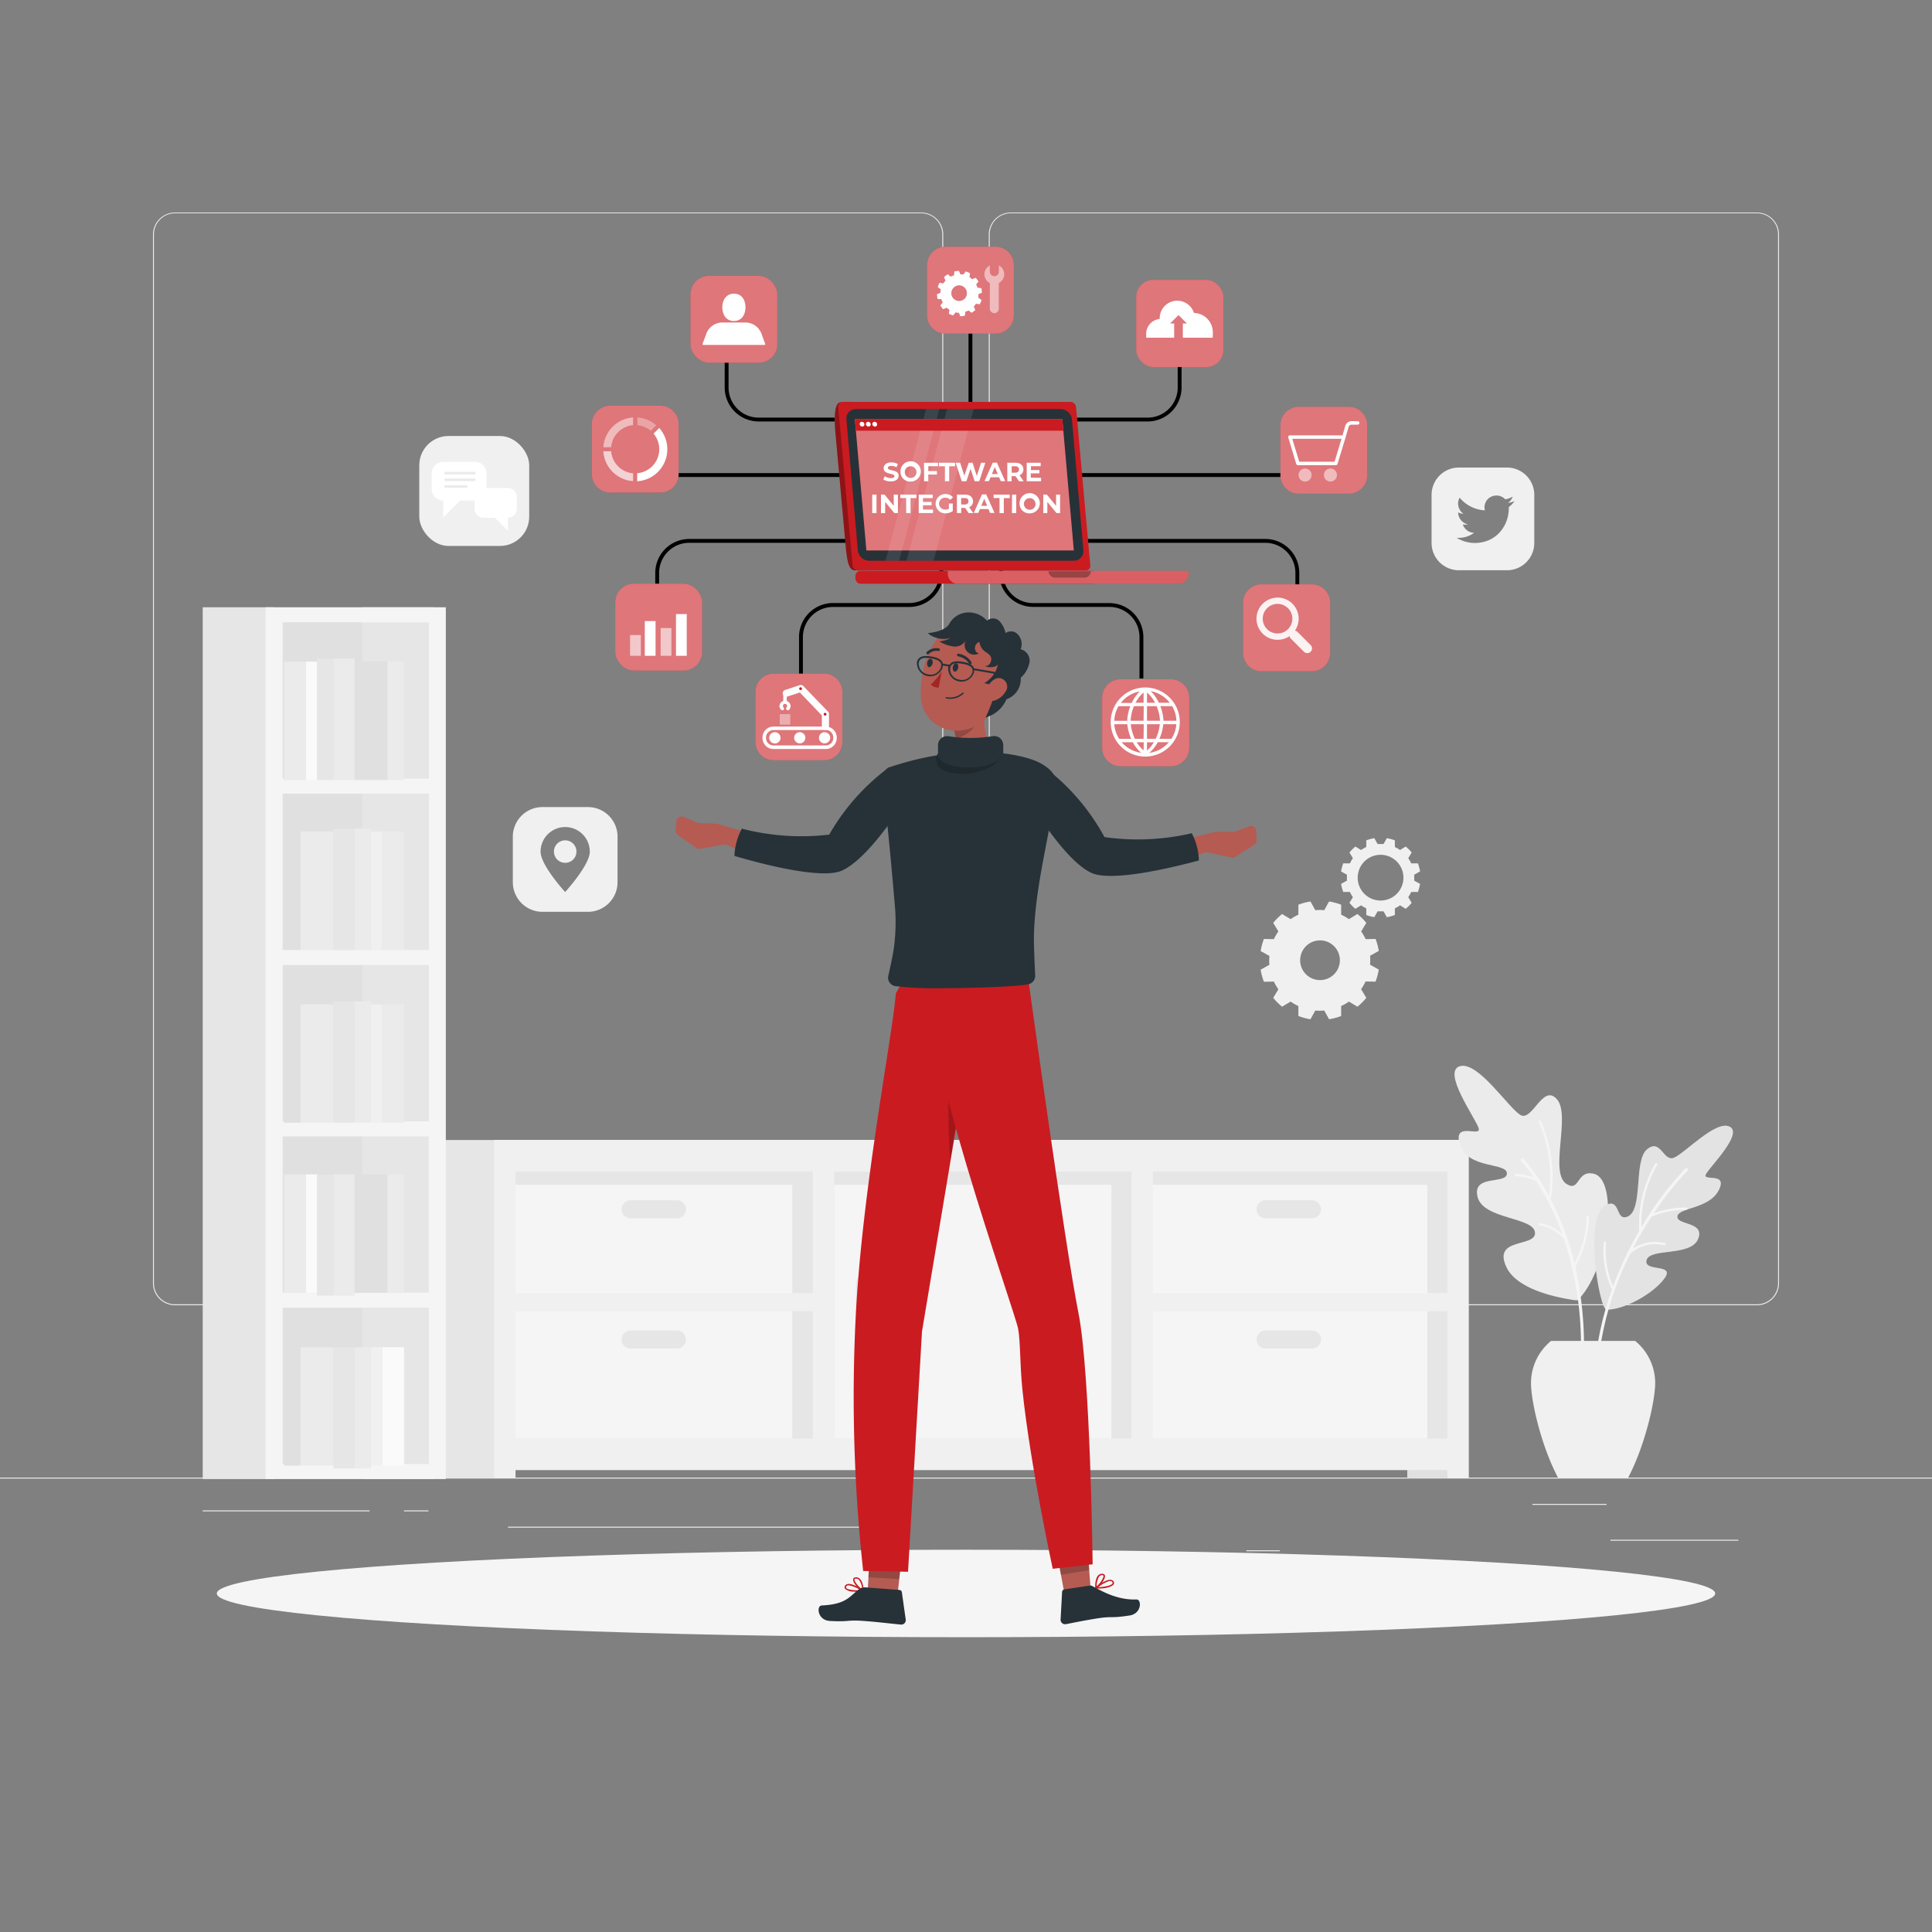 <?xml version="1.0" encoding="UTF-8"?> <svg xmlns="http://www.w3.org/2000/svg" viewBox="0 0 500 500"><rect x="0" y="0" width="500" height="500" fill="#808080" stroke="none"/><g id="freepik--background-complete--inject-61"><rect x="416.78" y="398.49" width="33.12" height="0.25" style="fill:#ebebeb"></rect><rect x="322.53" y="401.21" width="8.69" height="0.25" style="fill:#ebebeb"></rect><rect x="396.59" y="389.21" width="19.19" height="0.25" style="fill:#ebebeb"></rect><rect x="52.46" y="390.89" width="43.19" height="0.25" style="fill:#ebebeb"></rect><rect x="104.56" y="390.89" width="6.33" height="0.25" style="fill:#ebebeb"></rect><rect x="131.47" y="395.11" width="93.68" height="0.25" style="fill:#ebebeb"></rect><path d="M238.4,337.8H45.3a5.71,5.71,0,0,1-5.71-5.71V60.66A5.71,5.71,0,0,1,45.3,55H238.4a5.71,5.71,0,0,1,5.71,5.71V332.09A5.71,5.71,0,0,1,238.4,337.8ZM45.3,55.2a5.47,5.47,0,0,0-5.46,5.46V332.09a5.47,5.47,0,0,0,5.46,5.46H238.4a5.47,5.47,0,0,0,5.46-5.46V60.66a5.47,5.47,0,0,0-5.46-5.46Z" style="fill:#ebebeb"></path><path d="M454.7,337.8H261.6a5.71,5.71,0,0,1-5.71-5.71V60.66A5.71,5.71,0,0,1,261.6,55H454.7a5.71,5.71,0,0,1,5.71,5.71V332.09A5.71,5.71,0,0,1,454.7,337.8ZM261.6,55.2a5.47,5.47,0,0,0-5.46,5.46V332.09a5.47,5.47,0,0,0,5.46,5.46H454.7a5.47,5.47,0,0,0,5.46-5.46V60.66a5.47,5.47,0,0,0-5.46-5.46Z" style="fill:#ebebeb"></path><rect y="382.4" width="500" height="0.25" style="fill:#ebebeb"></rect><rect x="295.69" y="300.63" width="81.48" height="75.92" transform="translate(672.85 677.17) rotate(180)" style="fill:#e6e6e6"></rect><rect x="364.21" y="378.93" width="10.4" height="3.63" transform="translate(738.81 761.5) rotate(180)" style="fill:#e0e0e0"></rect><rect x="130.23" y="300.63" width="165.45" height="75.19" transform="translate(425.92 676.44) rotate(180)" style="fill:#e6e6e6"></rect><rect x="102.6" y="295.03" width="25.4" height="87.54" transform="translate(230.6 677.6) rotate(180)" style="fill:#e6e6e6"></rect><rect x="215.89" y="306.61" width="71.73" height="65.69" transform="translate(503.51 678.91) rotate(180)" style="fill:#f5f5f5"></rect><rect x="297.68" y="306.61" width="71.73" height="65.69" transform="translate(667.09 678.91) rotate(180)" style="fill:#f5f5f5"></rect><rect x="133.33" y="306.61" width="71.73" height="65.69" transform="translate(338.38 678.91) rotate(180)" style="fill:#f5f5f5"></rect><path d="M127.88,295v87.54h5.54v-2.08H374.58v2.08h5.55V295H127.88Zm246.7,39.64H298.37V303.23h76.21ZM298.37,372.3V339.35h76.21V372.3Zm-82.48-69.07h76.93V372.3H215.89Zm-82.47,36.12h76.93V372.3H133.42Zm0-36.12h76.93v31.44H133.42Z" style="fill:#f0f0f0"></path><path d="M327.54,315.29h12a2.33,2.33,0,0,0,2.34-2.33h0a2.33,2.33,0,0,0-2.34-2.33h-12a2.33,2.33,0,0,0-2.33,2.33h0A2.33,2.33,0,0,0,327.54,315.29Z" style="fill:#e6e6e6"></path><path d="M226.21,344.22v-12a2.33,2.33,0,0,0-2.33-2.33h0a2.33,2.33,0,0,0-2.34,2.33v12a2.33,2.33,0,0,0,2.34,2.33h0A2.33,2.33,0,0,0,226.21,344.22Z" style="fill:#e6e6e6"></path><path d="M327.54,349h12a2.33,2.33,0,0,0,2.34-2.33h0a2.34,2.34,0,0,0-2.34-2.34h-12a2.33,2.33,0,0,0-2.33,2.34h0A2.33,2.33,0,0,0,327.54,349Z" style="fill:#e6e6e6"></path><path d="M163.19,315.29h12a2.33,2.33,0,0,0,2.33-2.33h0a2.33,2.33,0,0,0-2.33-2.33h-12a2.33,2.33,0,0,0-2.33,2.33h0A2.33,2.33,0,0,0,163.19,315.29Z" style="fill:#e6e6e6"></path><path d="M163.19,349h12a2.33,2.33,0,0,0,2.33-2.33h0a2.33,2.33,0,0,0-2.33-2.34h-12a2.33,2.33,0,0,0-2.33,2.34h0A2.33,2.33,0,0,0,163.19,349Z" style="fill:#e6e6e6"></path><rect x="70.93" y="159.1" width="23.72" height="221.74" transform="translate(165.59 539.94) rotate(180)" style="fill:#e0e0e0"></rect><path d="M52.46,157.16V382.78H70.93V157.16Z" style="fill:#e6e6e6"></path><path d="M93.77,157.16V382.78h18.48V157.16Z" style="fill:#e6e6e6"></path><path d="M68.72,157.16V382.78h46.66V157.16ZM111,161.05V201.5H73.15V161.05ZM73.15,290.2V249.74H111V290.2Zm37.8,3.89v40.46H73.15V294.09Zm-37.8-48.24V205.4H111v40.45Zm0,133V338.44H111v40.45Z" style="fill:#f5f5f5"></path><rect x="86.28" y="170.48" width="5.51" height="31.39" style="fill:#ebebeb"></rect><rect x="82.02" y="170.48" width="4.26" height="31.39" style="fill:#e6e6e6"></rect><rect x="91.79" y="171.23" width="8.52" height="30.65" style="fill:#e0e0e0"></rect><rect x="100.31" y="171.23" width="4.26" height="30.65" style="fill:#ebebeb"></rect><rect x="73.49" y="171.23" width="5.68" height="30.65" style="fill:#ebebeb"></rect><rect x="79.18" y="171.23" width="2.84" height="30.65" style="fill:#fafafa"></rect><rect x="86.28" y="214.44" width="5.51" height="31.39" transform="translate(178.07 460.28) rotate(180)" style="fill:#e6e6e6"></rect><rect x="91.79" y="214.44" width="4.26" height="31.39" transform="translate(187.84 460.28) rotate(180)" style="fill:#ebebeb"></rect><rect x="77.76" y="215.19" width="8.52" height="30.65" transform="translate(164.04 461.02) rotate(180)" style="fill:#ebebeb"></rect><rect x="73.49" y="215.19" width="4.26" height="30.65" transform="translate(151.25 461.02) rotate(180)" style="fill:#e0e0e0"></rect><rect x="98.89" y="215.19" width="5.68" height="30.65" transform="translate(203.47 461.02) rotate(180)" style="fill:#ebebeb"></rect><rect x="96.05" y="215.19" width="2.84" height="30.65" transform="translate(194.94 461.02) rotate(180)" style="fill:#f0f0f0"></rect><rect x="86.28" y="259.18" width="5.51" height="31.39" transform="translate(178.07 549.75) rotate(180)" style="fill:#e6e6e6"></rect><rect x="91.79" y="259.18" width="4.26" height="31.39" transform="translate(187.84 549.75) rotate(180)" style="fill:#ebebeb"></rect><rect x="77.76" y="259.92" width="8.52" height="30.65" transform="translate(164.04 550.49) rotate(180)" style="fill:#ebebeb"></rect><rect x="73.49" y="259.92" width="4.26" height="30.65" transform="translate(151.25 550.49) rotate(180)" style="fill:#e0e0e0"></rect><rect x="98.89" y="259.92" width="5.68" height="30.65" transform="translate(203.47 550.49) rotate(180)" style="fill:#ebebeb"></rect><rect x="96.05" y="259.92" width="2.84" height="30.65" transform="translate(194.94 550.49) rotate(180)" style="fill:#f0f0f0"></rect><rect x="86.28" y="303.92" width="5.51" height="31.39" style="fill:#ebebeb"></rect><rect x="82.02" y="303.92" width="4.26" height="31.39" style="fill:#e6e6e6"></rect><rect x="91.79" y="303.92" width="8.52" height="30.65" style="fill:#e0e0e0"></rect><rect x="100.31" y="303.92" width="4.26" height="30.65" style="fill:#ebebeb"></rect><rect x="73.49" y="303.92" width="5.68" height="30.65" style="fill:#ebebeb"></rect><rect x="79.18" y="303.92" width="2.84" height="30.65" style="fill:#fafafa"></rect><rect x="86.28" y="348.65" width="5.51" height="31.39" transform="translate(178.07 728.69) rotate(180)" style="fill:#e6e6e6"></rect><rect x="91.79" y="348.65" width="4.26" height="31.39" transform="translate(187.84 728.69) rotate(180)" style="fill:#ebebeb"></rect><rect x="77.76" y="348.65" width="8.52" height="30.65" transform="translate(164.04 727.95) rotate(180)" style="fill:#ebebeb"></rect><rect x="73.49" y="348.65" width="4.26" height="30.65" transform="translate(151.25 727.95) rotate(180)" style="fill:#e0e0e0"></rect><rect x="98.89" y="348.65" width="5.68" height="30.65" transform="translate(203.47 727.95) rotate(180)" style="fill:#fafafa"></rect><rect x="96.05" y="348.65" width="2.84" height="30.65" transform="translate(194.94 727.95) rotate(180)" style="fill:#f0f0f0"></rect><path d="M408.88,335.9c-.1.11.44.85-1.74.53-5.35-.81-14.69-3-17.28-8.49-3.71-7.87,7.79-5,7.39-9s-13.48-3.33-14.87-9.23,7.49-3.09,7.6-6-10.11-1.09-12.14-7.45,5.7-1.68,4.82-4.33-9.54-14.62-4.84-16,12.64,10.9,15.7,12.64,5.78-8.29,9.43-4.06-2.14,19.05,2.51,21.93c3.47,2.14,2.49-3.76,7.06-2.66C418.74,305.28,416.65,327.21,408.88,335.9Z" style="fill:#ebebeb"></path><path d="M392.34,303.76a17.81,17.81,0,0,1,4.63.95,33.82,33.82,0,0,0-3.29-4.23.41.41,0,0,1,0-.57.4.4,0,0,1,.56,0,46.56,46.56,0,0,1,6.6,9.57,35.25,35.25,0,0,0-2.61-19.12.3.3,0,0,1,.54-.26c0,.1,4.58,9.57,2.52,20.22.55,1.05,1.1,2.16,1.65,3.36A76.33,76.33,0,0,1,407.47,327a27.37,27.37,0,0,0,3.16-12.11.29.29,0,0,1,.3-.29.29.29,0,0,1,.29.3,27.37,27.37,0,0,1-3.55,12.94,92.4,92.4,0,0,1,2,27.36.41.41,0,0,1-.43.37h-.05a.39.39,0,0,1-.31-.42,87.56,87.56,0,0,0-4.11-34.42,10.91,10.91,0,0,0-6.33-3.62.3.3,0,0,1-.25-.34.29.29,0,0,1,.34-.24,11.19,11.19,0,0,1,5.78,2.87,66.45,66.45,0,0,0-6.77-13.76,16.19,16.19,0,0,0-5.27-1.24A.31.31,0,0,1,392,304,.29.29,0,0,1,392.34,303.76Z" style="fill:#f5f5f5"></path><path d="M415.75,338.94c4.45.08,12.05-4.05,15-8.07s-5.49-1.55-4.62-4.76,11.38-.84,13.32-5.43-5.64-3.53-5.34-5.88,8.16-1.87,10.68-6.75-4.39-2.15-3.3-4.17,9.74-10.54,6.12-12.31-11.75,7.09-14.47,8.08-3.35-5.13-6.89-2.2-.89,15.73-5.06,17.42c-3.1,1.26-1.78-4.61-5.35-3.13C409.63,314.33,413.94,338.9,415.75,338.94Z" style="fill:#e0e0e0"></path><g style="opacity:0.3"><path d="M415.75,338.94c4.45.08,12.05-4.05,15-8.07s-5.49-1.55-4.62-4.76,11.38-.84,13.32-5.43-5.64-3.53-5.34-5.88,8.16-1.87,10.68-6.75-4.39-2.15-3.3-4.17,9.74-10.54,6.12-12.31-11.75,7.09-14.47,8.08-3.35-5.13-6.89-2.2-.89,15.73-5.06,17.42c-3.1,1.26-1.78-4.61-5.35-3.13C409.63,314.33,413.94,338.9,415.75,338.94Z" style="fill:#ebebeb"></path></g><path d="M417.22,333.59a.23.23,0,0,1-.16-.13,23.24,23.24,0,0,1-2-11.93.3.3,0,0,1,.32-.28.31.31,0,0,1,.28.32,23.67,23.67,0,0,0,1.8,11.35,91.06,91.06,0,0,1,6.78-14.35,31.31,31.31,0,0,1,4.16-17.46.3.3,0,0,1,.5.32,31,31,0,0,0-4.12,16.22,83.27,83.27,0,0,1,11.38-15.22.4.4,0,0,1,.56,0,.39.39,0,0,1,0,.56A77.93,77.93,0,0,0,428,314a23.39,23.39,0,0,1,8.42-1.49.31.31,0,0,1,.29.31.3.3,0,0,1-.3.29h0a22.8,22.8,0,0,0-9,1.75,94.58,94.58,0,0,0-4.85,8.33,10.08,10.08,0,0,1,8.31-1.46.29.29,0,0,1,.21.36.28.28,0,0,1-.36.21,9.56,9.56,0,0,0-8.78,2.13,80.39,80.39,0,0,0-8.63,32.64.4.4,0,0,1-.4.38h0a.39.39,0,0,1-.38-.41A78.49,78.49,0,0,1,417.22,333.59Z" style="fill:#f5f5f5"></path><path d="M403.22,382.43c-4.25-8-7-19.54-7-24.6a14.11,14.11,0,0,1,5.19-10.8h21.77a14.1,14.1,0,0,1,5.18,10.8c0,5.06-2.79,16.61-7,24.6Z" style="fill:#f0f0f0"></path><path d="M366,227.14c0-.26,0-.52,0-.77l1.51-.84a11.29,11.29,0,0,0-.56-2.09l-1.73,0a8.46,8.46,0,0,0-.77-1.34l.89-1.47a10.19,10.19,0,0,0-1.54-1.54l-1.47.89a8.46,8.46,0,0,0-1.34-.77l0-1.73a11.29,11.29,0,0,0-2.09-.56l-.84,1.51c-.25,0-.51,0-.77,0s-.52,0-.77,0l-.84-1.51a11.29,11.29,0,0,0-2.09.56l0,1.73a8.46,8.46,0,0,0-1.34.77l-1.48-.89a10.61,10.61,0,0,0-1.53,1.54l.89,1.47a7.75,7.75,0,0,0-.77,1.34l-1.73,0a10.56,10.56,0,0,0-.56,2.09l1.51.84c0,.25,0,.51,0,.77s0,.52,0,.77l-1.51.84a10.56,10.56,0,0,0,.56,2.09l1.73,0a7.75,7.75,0,0,0,.77,1.34l-.89,1.48a11.06,11.06,0,0,0,1.53,1.53l1.48-.89a7.75,7.75,0,0,0,1.34.77l0,1.73a10.56,10.56,0,0,0,2.09.56l.84-1.51c.25,0,.51,0,.77,0s.52,0,.77,0l.84,1.51a10.56,10.56,0,0,0,2.09-.56l0-1.73a7.75,7.75,0,0,0,1.34-.77l1.47.89a10.61,10.61,0,0,0,1.54-1.53l-.89-1.48a8.46,8.46,0,0,0,.77-1.34l1.73,0a11.29,11.29,0,0,0,.56-2.09l-1.51-.84C366,227.66,366,227.4,366,227.14Zm-8.71,5.92a5.92,5.92,0,1,1,5.92-5.92A5.92,5.92,0,0,1,357.25,233.06Z" style="fill:#f0f0f0"></path><path d="M354.62,248.51c0-.39,0-.77-.05-1.15l2.25-1.26A15.05,15.05,0,0,0,356,243l-2.57.05a13.7,13.7,0,0,0-1.16-2l1.33-2.21a15.09,15.09,0,0,0-2.3-2.29l-2.21,1.32a13,13,0,0,0-2-1.15l0-2.58a15.52,15.52,0,0,0-3.13-.84l-1.25,2.26a11.15,11.15,0,0,0-2.31,0l-1.25-2.26a15.52,15.52,0,0,0-3.13.84l0,2.58a13,13,0,0,0-2,1.15l-2.22-1.32a15.49,15.49,0,0,0-2.29,2.29l1.33,2.21a13.7,13.7,0,0,0-1.16,2l-2.58-.05a15.7,15.7,0,0,0-.84,3.13l2.26,1.26c0,.38-.05.76-.05,1.15s0,.77.05,1.15l-2.26,1.26a15.7,15.7,0,0,0,.84,3.13l2.58-.05a13.2,13.2,0,0,0,1.16,2l-1.33,2.21a15.49,15.49,0,0,0,2.29,2.29l2.22-1.32a12.26,12.26,0,0,0,2,1.15l0,2.58a15.52,15.52,0,0,0,3.13.84l1.25-2.26a11.15,11.15,0,0,0,2.31,0l1.25,2.26a15.52,15.52,0,0,0,3.13-.84l0-2.58a12.26,12.26,0,0,0,2-1.15l2.21,1.32a15.09,15.09,0,0,0,2.3-2.29L352.25,256a13.2,13.2,0,0,0,1.16-2l2.57.05a15.05,15.05,0,0,0,.84-3.13l-2.25-1.26C354.6,249.28,354.62,248.9,354.62,248.51Zm-13,5.14a5.14,5.14,0,1,1,5.14-5.14A5.14,5.14,0,0,1,341.58,253.65Z" style="fill:#f0f0f0"></path><path d="M152.16,208.87H140.38a7.66,7.66,0,0,0-7.66,7.67v11.77a7.67,7.67,0,0,0,7.66,7.67h11.78a7.67,7.67,0,0,0,7.66-7.67V216.54A7.66,7.66,0,0,0,152.16,208.87Zm-5.89,22s-6.37-6.94-6.37-10.46a6.37,6.37,0,1,1,12.74,0C152.64,223.9,146.27,230.84,146.27,230.84Z" style="fill:#f0f0f0"></path><path d="M146.27,217.48a2.91,2.91,0,1,0,2.91,2.9A2.9,2.9,0,0,0,146.27,217.48Z" style="fill:#f0f0f0"></path><path d="M390,121H377.57a7.07,7.07,0,0,0-7.08,7.07v12.44a7.07,7.07,0,0,0,7.08,7.07H390a7.06,7.06,0,0,0,7.07-7.07V128A7.06,7.06,0,0,0,390,121Zm1.66,9.09a5.84,5.84,0,0,1-1.13,1.09.08.08,0,0,0-.05.09,8,8,0,0,1-.08,1.39,9.11,9.11,0,0,1-.76,2.79A9.24,9.24,0,0,1,388,137.9a8.26,8.26,0,0,1-4.3,2.4,9.52,9.52,0,0,1-1.76.22,9.11,9.11,0,0,1-5-1.36l-.08,0a6.69,6.69,0,0,0,4.65-1.27,3.19,3.19,0,0,1-2.95-2.18,3.24,3.24,0,0,0,1.35,0h0a3.19,3.19,0,0,1-2.06-1.45,3.12,3.12,0,0,1-.48-1.66,3.23,3.23,0,0,0,1.37.38,3.22,3.22,0,0,1-1.29-1.91,3.06,3.06,0,0,1,.31-2.27,9.12,9.12,0,0,0,6.52,3.28,1.35,1.35,0,0,0-.06-.35,3.08,3.08,0,0,1,.43-2.06,3,3,0,0,1,2.12-1.38,3.09,3.09,0,0,1,2.73.87.17.17,0,0,0,.18.05,6.33,6.33,0,0,0,1.81-.69h0a3.2,3.2,0,0,1-1.25,1.63,5.93,5.93,0,0,0,1.74-.48Z" style="fill:#f0f0f0"></path><rect x="108.51" y="112.84" width="28.45" height="28.45" rx="7.57" style="fill:#f0f0f0"></rect><path d="M125.92,122.54v4a3,3,0,0,1-3,3h-3.83l-4.37,4.37v-4.37a3,3,0,0,1-3-3v-4a3,3,0,0,1,3-3h8.2A3,3,0,0,1,125.92,122.54Z" style="fill:#fff"></path><path d="M133.75,128.59v3.08a2.31,2.31,0,0,1-2.31,2.31v3.36L128.08,134h-2.94a2.31,2.31,0,0,1-2.31-2.31v-3.08a2.31,2.31,0,0,1,2.31-2.32h6.3A2.31,2.31,0,0,1,133.75,128.59Z" style="fill:#fff"></path><path d="M122.75,122.79h-7.42a.34.34,0,1,1,0-.68h7.42a.34.34,0,0,1,0,.68Z" style="fill:#ebebeb"></path><path d="M122.75,124.52h-7.42a.34.34,0,1,1,0-.68h7.42a.34.34,0,1,1,0,.68Z" style="fill:#ebebeb"></path><path d="M120.68,126.25h-5.35a.34.34,0,1,1,0-.68h5.35a.34.34,0,1,1,0,.68Z" style="fill:#ebebeb"></path></g><g id="freepik--Shadow--inject-61"><ellipse id="freepik--path--inject-61" cx="250" cy="412.39" rx="193.89" ry="11.32" style="fill:#f5f5f5"></ellipse></g><g id="freepik--Globe--inject-61"><path d="M295.9,175.59h-1V164.86a7.81,7.81,0,0,0-7.79-7.8H267.36a8.81,8.81,0,0,1-8.8-8.8V140h1v8.28a7.81,7.81,0,0,0,7.8,7.8h19.75a8.8,8.8,0,0,1,8.79,8.8Z"></path><path d="M303,175.8H290a4.76,4.76,0,0,0-4.76,4.75v13a4.76,4.76,0,0,0,4.76,4.75H303a4.76,4.76,0,0,0,4.76-4.75v-13A4.76,4.76,0,0,0,303,175.8Z" style="fill:#CA1B21"></path><g style="opacity:0.4"><path d="M303,175.8H290a4.76,4.76,0,0,0-4.76,4.75v13a4.76,4.76,0,0,0,4.76,4.75H303a4.76,4.76,0,0,0,4.76-4.75v-13A4.76,4.76,0,0,0,303,175.8Z" style="fill:#fff"></path></g><path d="M296.4,177.92a8.94,8.94,0,1,0,8.93,8.93A8.95,8.95,0,0,0,296.4,177.92Zm-1.42,1a10.13,10.13,0,0,0-2.08,3h-2.83A8,8,0,0,1,295,178.93Zm-5.52,3.84h3.06a12.21,12.21,0,0,0-.79,3.58l0,.21h-3.35A8.13,8.13,0,0,1,289.46,182.77Zm.18,8.45a8.07,8.07,0,0,1-1.27-3.78h3.38a12.3,12.3,0,0,0,1,3.78Zm.66.88h2.87a9.6,9.6,0,0,0,2.16,2.73A8,8,0,0,1,290.3,192.1Zm5.66,2.11a8.59,8.59,0,0,1-1.77-2.11H296Zm0-3h-2.25a11.46,11.46,0,0,1-1.07-3.78H296Zm0-4.66h-3.35a10.94,10.94,0,0,1,.86-3.79H296Zm0-4.67h-2.08a8.72,8.72,0,0,1,2.08-2.65Zm8.49,4.67h-3.36v-.21h0a11.9,11.9,0,0,0-.79-3.58h3.06A8,8,0,0,1,304.45,186.56Zm-1.72-4.67h-2.82a10.35,10.35,0,0,0-2.09-3A8,8,0,0,1,302.73,181.89Zm-5.89-2.64a8.55,8.55,0,0,1,2.08,2.64h-2.08Zm0,3.52h2.49a11,11,0,0,1,.87,3.79h-3.36Zm0,4.67h3.32a11.23,11.23,0,0,1-1.07,3.78h-2.25Zm0,6.77V192.1h1.77A8.2,8.2,0,0,1,296.84,194.21Zm.63.62a9.6,9.6,0,0,0,2.16-2.73h2.87A8,8,0,0,1,297.47,194.83Zm5.69-3.61h-3.1a12.3,12.3,0,0,0,1-3.78h3.38A8,8,0,0,1,303.16,191.22Z" style="fill:#fff"></path></g><g id="freepik--Search--inject-61"><path d="M336.25,159h-1V148.27a7.79,7.79,0,0,0-7.79-7.79H280.33v-1h47.13a8.8,8.8,0,0,1,8.79,8.79Z"></path><path d="M339.48,151.22h-13a4.76,4.76,0,0,0-4.76,4.75v13a4.76,4.76,0,0,0,4.76,4.75h13a4.76,4.76,0,0,0,4.76-4.75V156A4.76,4.76,0,0,0,339.48,151.22Z" style="fill:#CA1B21"></path><g style="opacity:0.4"><path d="M339.48,151.22h-13a4.76,4.76,0,0,0-4.76,4.75v13a4.76,4.76,0,0,0,4.76,4.75h13a4.76,4.76,0,0,0,4.76-4.75V156A4.76,4.76,0,0,0,339.48,151.22Z" style="fill:#fff"></path></g><path d="M334.5,156.26a5.46,5.46,0,1,0-.77,8.36,1.2,1.2,0,0,0,.34.66l3.39,3.39a1.22,1.22,0,1,0,1.73-1.73l-3.39-3.39a1.2,1.2,0,0,0-.67-.34A5.46,5.46,0,0,0,334.5,156.26Zm-1.16,6.56a3.83,3.83,0,1,1,0-5.41A3.82,3.82,0,0,1,333.34,162.82Z" style="fill:#fff;opacity:0.9"></path></g><g id="freepik--Cart--inject-61"><rect x="279.21" y="122.44" width="60.32" height="1"></rect><path d="M349.07,105.28H336.12a4.75,4.75,0,0,0-4.75,4.76V123a4.75,4.75,0,0,0,4.75,4.76h12.95a4.76,4.76,0,0,0,4.76-4.76V110A4.76,4.76,0,0,0,349.07,105.28Z" style="fill:#CA1B21"></path><g style="opacity:0.4"><path d="M349.07,105.28H336.12a4.75,4.75,0,0,0-4.75,4.76V123a4.75,4.75,0,0,0,4.75,4.76h12.95a4.76,4.76,0,0,0,4.76-4.76V110A4.76,4.76,0,0,0,349.07,105.28Z" style="fill:#fff"></path></g><g style="opacity:0.5"><path d="M339.44,122.94a1.69,1.69,0,1,1-1.69-1.69A1.68,1.68,0,0,1,339.44,122.94Z" style="fill:#fff"></path><path d="M346,122.94a1.69,1.69,0,1,1-1.69-1.69A1.68,1.68,0,0,1,346,122.94Z" style="fill:#fff"></path></g><path d="M345.72,120.39H335.9a.46.46,0,0,1-.43-.32l-2.06-6.83a.44.44,0,0,1,.07-.4.45.45,0,0,1,.36-.18h13.94a.47.47,0,0,1,.37.18.47.47,0,0,1,.07.4l-2.07,6.83A.45.45,0,0,1,345.72,120.39Zm-9.48-.9h9.15l1.79-5.93H334.44Z" style="fill:#fff"></path><path d="M347.78,113.56l-.12,0a.45.45,0,0,1-.31-.56l.79-2.75A1.73,1.73,0,0,1,349.8,109h1.56a.45.45,0,1,1,0,.9H349.8a.83.83,0,0,0-.79.6l-.79,2.75A.46.46,0,0,1,347.78,113.56Z" style="fill:#fff"></path></g><g id="freepik--Cloud--inject-61"><path d="M297,109.08H277.38v-1H297a7.79,7.79,0,0,0,7.79-7.79V89.56h1v10.73A8.8,8.8,0,0,1,297,109.08Z"></path><rect x="294.05" y="72.43" width="22.56" height="22.56" rx="4.4" style="fill:#CA1B21"></rect><g style="opacity:0.4"><rect x="294.05" y="72.43" width="22.56" height="22.56" rx="4.4" style="fill:#fff"></rect></g><path d="M313.88,86.07c0,.24,0,1.09-.05,1.33h-7.71V83.72h1.05L305,81.54l-2.18,2.18h1.05V87.4h-7.24c0-.12,0-.86,0-1a3.87,3.87,0,0,1,3.5-3.85v-.15A4.54,4.54,0,0,1,309,81a5.29,5.29,0,0,1,.81.08A5,5,0,0,1,313.88,86.07Z" style="fill:#fff"></path></g><g id="freepik--Tools--inject-61"><rect x="250.65" y="83.46" width="1" height="20.55"></rect><path d="M257.63,63.86H244.68a4.76,4.76,0,0,0-4.76,4.76V81.57a4.76,4.76,0,0,0,4.76,4.76h12.95a4.75,4.75,0,0,0,4.75-4.76V68.62A4.75,4.75,0,0,0,257.63,63.86Z" style="fill:#CA1B21"></path><g style="opacity:0.4"><path d="M257.63,63.86H244.68a4.76,4.76,0,0,0-4.76,4.76V81.57a4.76,4.76,0,0,0,4.76,4.76h12.95a4.75,4.75,0,0,0,4.75-4.76V68.62A4.75,4.75,0,0,0,257.63,63.86Z" style="fill:#fff"></path></g><path d="M253.23,76.57c0-.15,0-.3,0-.44l.91-.36a5.6,5.6,0,0,0-.16-1.23l-1-.11a4.75,4.75,0,0,0-.33-.81l.61-.77a6.52,6.52,0,0,0-.75-1l-.9.39a5.22,5.22,0,0,0-.7-.54l.14-1a5.27,5.27,0,0,0-1.14-.48l-.58.79L249,71l-.43,0-.37-.92a6.27,6.27,0,0,0-1.22.16l-.11,1a4.56,4.56,0,0,0-.82.34l-.77-.62a6,6,0,0,0-1,.76l.39.9a5.35,5.35,0,0,0-.53.7l-1-.15a6.35,6.35,0,0,0-.47,1.14l.79.59c0,.14-.06.28-.08.43a3.25,3.25,0,0,0,0,.44l-.92.36a5.6,5.6,0,0,0,.16,1.23l1,.11a5.73,5.73,0,0,0,.33.81l-.61.77a6.52,6.52,0,0,0,.75,1l.91-.39a4.57,4.57,0,0,0,.69.54l-.14,1a5.47,5.47,0,0,0,1.14.47l.58-.79.44.08.44,0,.36.91a5.51,5.51,0,0,0,1.22-.16l.11-1a4.56,4.56,0,0,0,.82-.34l.77.61a5.42,5.42,0,0,0,1-.75l-.39-.9a5.15,5.15,0,0,0,.53-.7l1,.15a6.35,6.35,0,0,0,.47-1.14l-.79-.59C253.18,76.86,253.21,76.71,253.23,76.57ZM248,77.86a2,2,0,1,1,2.2-1.69A2,2,0,0,1,248,77.86Z" style="fill:#CA1B21"></path><path d="M253.23,76.57c0-.15,0-.3,0-.44l.91-.36a5.6,5.6,0,0,0-.16-1.23l-1-.11a4.75,4.75,0,0,0-.33-.81l.61-.77a6.52,6.52,0,0,0-.75-1l-.9.39a5.22,5.22,0,0,0-.7-.54l.14-1a5.27,5.27,0,0,0-1.14-.48l-.58.79L249,71l-.43,0-.37-.92a6.27,6.27,0,0,0-1.22.16l-.11,1a4.56,4.56,0,0,0-.82.34l-.77-.62a6,6,0,0,0-1,.76l.39.9a5.35,5.35,0,0,0-.53.7l-1-.15a6.35,6.35,0,0,0-.47,1.14l.79.59c0,.14-.06.28-.08.43a3.25,3.25,0,0,0,0,.44l-.92.36a5.6,5.6,0,0,0,.16,1.23l1,.11a5.73,5.73,0,0,0,.33.81l-.61.77a6.52,6.52,0,0,0,.75,1l.91-.39a4.57,4.57,0,0,0,.69.54l-.14,1a5.47,5.47,0,0,0,1.14.47l.58-.79.44.08.44,0,.36.91a5.51,5.51,0,0,0,1.22-.16l.11-1a4.56,4.56,0,0,0,.82-.34l.77.61a5.42,5.42,0,0,0,1-.75l-.39-.9a5.15,5.15,0,0,0,.53-.7l1,.15a6.35,6.35,0,0,0,.47-1.14l-.79-.59C253.18,76.86,253.21,76.71,253.23,76.57ZM248,77.86a2,2,0,1,1,2.2-1.69A2,2,0,0,1,248,77.86Z" style="fill:#fff"></path><g style="opacity:0.5"><path d="M257.33,73.52a2.55,2.55,0,0,1-1.17-4.82v1.61a1.19,1.19,0,0,0,.35.83,1.16,1.16,0,0,0,.82.34,1.17,1.17,0,0,0,1.17-1.17V68.7a2.55,2.55,0,0,1-1.17,4.82Z" style="fill:#fff"></path><path d="M256.17,79.89V72.81a1.16,1.16,0,0,1,1.16-1.17h0a1.16,1.16,0,0,1,1.16,1.17v7.08a1.16,1.16,0,0,1-1.16,1.16h0A1.16,1.16,0,0,1,256.17,79.89Z" style="fill:#fff"></path></g></g><g id="freepik--Machine--inject-61"><path d="M207.79,175.59h-1V164.86a8.81,8.81,0,0,1,8.8-8.8h19.74a7.81,7.81,0,0,0,7.8-7.8V140h1v8.28a8.81,8.81,0,0,1-8.8,8.8H215.59a7.81,7.81,0,0,0-7.8,7.8Z"></path><path d="M213.27,174.33h-13a4.76,4.76,0,0,0-4.76,4.76V192a4.75,4.75,0,0,0,4.76,4.75h13A4.75,4.75,0,0,0,218,192V179.09A4.76,4.76,0,0,0,213.27,174.33Z" style="fill:#CA1B21"></path><g style="opacity:0.4"><path d="M213.27,174.33h-13a4.76,4.76,0,0,0-4.76,4.76V192a4.75,4.75,0,0,0,4.76,4.75h13A4.75,4.75,0,0,0,218,192V179.09A4.76,4.76,0,0,0,213.27,174.33Z" style="fill:#fff"></path></g><path d="M214.85,190.94a1.45,1.45,0,1,1-1.45-1.45A1.45,1.45,0,0,1,214.85,190.94Z" style="fill:#fff"></path><path d="M208.43,190.94a1.45,1.45,0,1,1-1.45-1.45A1.45,1.45,0,0,1,208.43,190.94Z" style="fill:#fff"></path><path d="M202,190.94a1.46,1.46,0,1,1-1.46-1.45A1.45,1.45,0,0,1,202,190.94Z" style="fill:#fff"></path><path d="M213.73,193.84H200.16a2.82,2.82,0,0,1-2.82-2.82v-.16a2.82,2.82,0,0,1,2.82-2.82h13.57a2.82,2.82,0,0,1,2.82,2.82V191A2.82,2.82,0,0,1,213.73,193.84Zm-13.57-4.9a1.92,1.92,0,0,0-1.92,1.92V191a1.92,1.92,0,0,0,1.92,1.92h13.57a1.92,1.92,0,0,0,1.92-1.92v-.16a1.92,1.92,0,0,0-1.92-1.92Z" style="fill:#fff"></path><path d="M213.6,188.91a.9.9,0,0,1-.9-.9v-2.85L207,179.21l-3.27,1.07a.9.9,0,0,1-.56-1.71l3.8-1.25a.89.89,0,0,1,.93.23l6.39,6.62a.9.9,0,0,1,.25.62V188A.9.9,0,0,1,213.6,188.91Z" style="fill:#fff"></path><path d="M203.16,182.12a.45.45,0,0,1-.45-.45v-2.24a.45.45,0,1,1,.9,0v2.24A.45.45,0,0,1,203.16,182.12Z" style="fill:#fff"></path><path d="M202.46,183.81a.44.44,0,0,1-.32-.13,1.43,1.43,0,0,1-.42-1,1.45,1.45,0,0,1,2.89,0,1.48,1.48,0,0,1-.38,1,.45.45,0,0,1-.67-.61.51.51,0,0,0,.15-.37.55.55,0,0,0-.55-.54.54.54,0,0,0-.54.54.57.57,0,0,0,.16.39.45.45,0,0,1,0,.63A.44.44,0,0,1,202.46,183.81Z" style="fill:#fff"></path><path d="M207.55,178.22a.36.36,0,1,1-.36-.35A.36.36,0,0,1,207.55,178.22Z" style="fill:#CA1B21"></path><path d="M213.89,184.84a.36.36,0,1,1-.36-.36A.36.36,0,0,1,213.89,184.84Z" style="fill:#CA1B21"></path><rect x="201.8" y="184.81" width="2.73" height="2.73" style="fill:#fff;opacity:0.4"></rect></g><g id="freepik--Profile--inject-61"><path d="M216,109.08H196.35a8.8,8.8,0,0,1-8.8-8.79V89.56h1v10.73a7.8,7.8,0,0,0,7.8,7.79H216Z"></path><rect x="178.7" y="71.4" width="22.46" height="22.46" rx="4.76" style="fill:#CA1B21"></rect><rect x="178.7" y="71.4" width="22.46" height="22.46" rx="4.76" style="fill:#fff;opacity:0.4"></rect><path d="M189.93,76c2,0,3,1.58,3,3.54s-1.05,3.54-3,3.54-3-1.59-3-3.54S188,76,189.93,76Z" style="fill:#fff"></path><path d="M197.75,89.27H182.11a.48.48,0,0,1-.33-.14l1-2.74a4.47,4.47,0,0,1,4.2-2.93h5.9a4.46,4.46,0,0,1,4.2,2.93l1,2.74A.48.48,0,0,1,197.75,89.27Z" style="fill:#fff"></path></g><g id="freepik--chart-2--inject-61"><path d="M170.58,159h-1V148.27a8.8,8.8,0,0,1,8.8-8.79H225.5v1H178.38a7.8,7.8,0,0,0-7.8,7.79Z"></path><rect x="159.24" y="151.07" width="22.46" height="22.46" rx="4.76" style="fill:#CA1B21"></rect><rect x="159.24" y="151.07" width="22.46" height="22.46" rx="4.76" style="fill:#fff;opacity:0.4"></rect><rect x="163.06" y="164.35" width="2.79" height="5.37" style="fill:#fff;opacity:0.6"></rect><rect x="170.97" y="162.54" width="2.79" height="7.18" style="fill:#fff;opacity:0.6"></rect><rect x="166.87" y="160.73" width="2.79" height="8.99" style="fill:#fff"></rect><rect x="174.94" y="158.92" width="2.79" height="10.8" style="fill:#fff"></rect></g><g id="freepik--chart-1--inject-61"><rect x="168.95" y="122.44" width="60.32" height="1"></rect><path d="M170.88,105H157.93a4.76,4.76,0,0,0-4.76,4.76v12.95a4.76,4.76,0,0,0,4.76,4.76h12.95a4.75,4.75,0,0,0,4.75-4.76V109.79A4.75,4.75,0,0,0,170.88,105Z" style="fill:#CA1B21"></path><g style="opacity:0.4"><path d="M170.88,105H157.93a4.76,4.76,0,0,0-4.76,4.76v12.95a4.76,4.76,0,0,0,4.76,4.76h12.95a4.75,4.75,0,0,0,4.75-4.76V109.79A4.75,4.75,0,0,0,170.88,105Z" style="fill:#fff"></path></g><path d="M164.9,108v2.08a6.25,6.25,0,0,1,3.53,1.46l1.47-1.47A8.28,8.28,0,0,0,164.9,108Z" style="fill:#CA1B21"></path><path d="M164.9,108v2.08a6.25,6.25,0,0,1,3.53,1.46l1.47-1.47A8.28,8.28,0,0,0,164.9,108Z" style="fill:#fff;opacity:0.6"></path><path d="M163.89,122.47a6.21,6.21,0,0,1-5.7-5.7h-2.08a8.3,8.3,0,0,0,7.78,7.78Z" style="fill:#CA1B21"></path><path d="M163.89,122.47a6.21,6.21,0,0,1-5.7-5.7h-2.08a8.3,8.3,0,0,0,7.78,7.78Z" style="fill:#fff;opacity:0.8"></path><path d="M158.19,115.76a6.22,6.22,0,0,1,5.7-5.7V108a8.3,8.3,0,0,0-7.78,7.78Z" style="fill:#CA1B21"></path><path d="M158.19,115.76a6.22,6.22,0,0,1,5.7-5.7V108a8.3,8.3,0,0,0-7.78,7.78Z" style="fill:#fff;opacity:0.7"></path><path d="M170.61,110.76l-1.47,1.47a6.23,6.23,0,0,1-4.24,10.24v2.08a8.3,8.3,0,0,0,5.71-13.79Z" style="fill:#fff"></path></g><g id="freepik--Device--inject-61"><path d="M217.47,104.13l2.81-.12,3.95,43.61h-3c-1.49-.14-1.84-1.82-2.25-5l-2.76-30.45C215.58,105,216.81,104.13,217.47,104.13Z" style="fill:#CA1B21"></path><path d="M217.47,104.13l2.81-.12,3.95,43.61h-3c-1.49-.14-1.84-1.82-2.25-5l-2.76-30.45C215.58,105,216.81,104.13,217.47,104.13Z" style="opacity:0.3"></path><path d="M222,147.62h59.11a1.15,1.15,0,0,0,1.05-1.37l-3.69-40.88a1.44,1.44,0,0,0-1.31-1.36H218a1.15,1.15,0,0,0-1.06,1.36l3.7,40.88A1.43,1.43,0,0,0,222,147.62Z" style="fill:#CA1B21"></path><polygon points="224.22 142.45 277.9 142.45 274.92 108.42 221.24 108.42 224.22 142.45" style="fill:#CA1B21"></polygon><path d="M225,145.12h52.89a2.45,2.45,0,0,0,2.48-2.72l-2.95-33.82a3,3,0,0,0-3-2.71H221.53a2.44,2.44,0,0,0-2.48,2.71L222,142.4A3,3,0,0,0,225,145.12Z" style="fill:#263238"></path><polygon points="224.22 142.45 277.9 142.45 274.92 108.42 221.24 108.42 224.22 142.45" style="fill:#CA1B21"></polygon><polygon points="224.22 142.45 277.9 142.45 274.92 108.42 221.24 108.42 224.22 142.45" style="fill:#fff;opacity:0.4"></polygon><path d="M228.6,124.08l.38-.84a2.75,2.75,0,0,0,1.58.5c.66,0,.93-.22.93-.51,0-.9-2.79-.28-2.79-2.06,0-.82.65-1.5,2-1.5a3.2,3.2,0,0,1,1.66.43l-.34.84a2.74,2.74,0,0,0-1.33-.37c-.66,0-.91.24-.91.54,0,.89,2.79.28,2.79,2,0,.8-.67,1.48-2,1.48A3.41,3.41,0,0,1,228.6,124.08Z" style="fill:#fff"></path><path d="M233.05,122.15a2.63,2.63,0,1,1,2.62,2.48A2.48,2.48,0,0,1,233.05,122.15Zm4.13,0a1.51,1.51,0,1,0-1.51,1.54A1.47,1.47,0,0,0,237.18,122.15Z" style="fill:#fff"></path><path d="M240.25,120.65v1.26h2.22v.9h-2.22v1.74h-1.11v-4.79h3.62v.89Z" style="fill:#fff"></path><path d="M244.55,120.66H243v-.9h4.18v.9h-1.53v3.89h-1.11Z" style="fill:#fff"></path><path d="M255,119.76l-1.57,4.79h-1.19l-1.06-3.24-1.08,3.24h-1.19l-1.58-4.79h1.16l1.08,3.37,1.13-3.37h1l1.09,3.4,1.12-3.4Z" style="fill:#fff"></path><path d="M258.57,123.52h-2.22l-.43,1h-1.13l2.13-4.79H258l2.14,4.79H259Zm-.35-.84-.76-1.83-.76,1.83Z" style="fill:#fff"></path><path d="M263.72,124.55l-.92-1.33h-1v1.33h-1.11v-4.79h2.07c1.29,0,2.09.66,2.09,1.74a1.56,1.56,0,0,1-1,1.51l1.08,1.54Zm-1-3.89h-.9v1.67h.9c.68,0,1-.31,1-.83S263.36,120.66,262.68,120.66Z" style="fill:#fff"></path><path d="M269.42,123.66v.89h-3.71v-4.79h3.62v.89h-2.52v1H269v.86h-2.23v1.11Z" style="fill:#fff"></path><path d="M225.73,128h1.11v4.8h-1.11Z" style="fill:#fff"></path><path d="M232.38,128v4.8h-.91l-2.39-2.91v2.91H228V128h.92l2.38,2.92V128Z" style="fill:#fff"></path><path d="M234.51,128.89H233V128h4.18v.91h-1.54v3.89h-1.11Z" style="fill:#fff"></path><path d="M241.47,131.89v.89h-3.71V128h3.62v.9h-2.52v1h2.23v.86h-2.23v1.11Z" style="fill:#fff"></path><path d="M245.58,130.31h1v1.94a3.31,3.31,0,0,1-1.94.61,2.48,2.48,0,1,1,0-5,2.58,2.58,0,0,1,2,.83l-.72.66a1.6,1.6,0,0,0-1.23-.54,1.54,1.54,0,1,0,0,3.07,1.76,1.76,0,0,0,.86-.21Z" style="fill:#fff"></path><path d="M250.69,132.78l-.93-1.34h-1v1.34h-1.11V128h2.08c1.28,0,2.08.67,2.08,1.74a1.56,1.56,0,0,1-1,1.52l1.08,1.54Zm-1.05-3.89h-.9v1.67h.9c.68,0,1-.31,1-.84S250.32,128.89,249.64,128.89Z" style="fill:#fff"></path><path d="M255.83,131.75H253.6l-.42,1H252l2.14-4.8h1.09l2.15,4.8h-1.17Zm-.35-.84-.76-1.84-.76,1.84Z" style="fill:#fff"></path><path d="M258.68,128.89h-1.54V128h4.18v.91h-1.54v3.89h-1.1Z" style="fill:#fff"></path><path d="M261.92,128H263v4.8h-1.11Z" style="fill:#fff"></path><path d="M263.87,130.38a2.62,2.62,0,1,1,2.62,2.48A2.48,2.48,0,0,1,263.87,130.38Zm4.12,0a1.5,1.5,0,1,0-1.5,1.54A1.46,1.46,0,0,0,268,130.38Z" style="fill:#fff"></path><path d="M274.35,128v4.8h-.91l-2.39-2.91v2.91H270V128h.92l2.39,2.92V128Z" style="fill:#fff"></path><polygon points="239.66 105.88 229.18 145.1 232.71 145.1 243.08 105.88 239.66 105.88" style="fill:#fff;opacity:0.1;isolation:isolate"></polygon><polygon points="245.11 105.88 234.62 145.1 241.62 145.1 251.99 105.88 245.11 105.88" style="fill:#fff;opacity:0.1;isolation:isolate"></polygon><polygon points="221.24 108.42 221.51 111.47 275.19 111.47 274.92 108.42 221.24 108.42" style="fill:#CA1B21"></polygon><path d="M223.71,109.78a.55.55,0,0,1-.56.61.68.68,0,0,1-.67-.61.56.56,0,0,1,.56-.62A.69.69,0,0,1,223.71,109.78Z" style="fill:#fff"></path><path d="M225.33,109.78a.55.55,0,0,1-.56.61.68.68,0,0,1-.67-.61.56.56,0,0,1,.56-.62A.69.69,0,0,1,225.33,109.78Z" style="fill:#fff"></path><path d="M227,109.78a.55.55,0,0,1-.56.61.68.68,0,0,1-.67-.61.56.56,0,0,1,.56-.62A.69.69,0,0,1,227,109.78Z" style="fill:#fff"></path><rect x="221.39" y="147.74" width="62.81" height="3.33" rx="1.28" style="fill:#CA1B21"></rect><path d="M245.29,147.74h62.29a0,0,0,0,1,0,0v.76a2.57,2.57,0,0,1-2.57,2.57H247.86a2.57,2.57,0,0,1-2.57-2.57v-.76A0,0,0,0,1,245.29,147.74Z" style="fill:#CA1B21"></path><path d="M245.29,147.74h62.29a0,0,0,0,1,0,0v.76a2.57,2.57,0,0,1-2.57,2.57H247.86a2.57,2.57,0,0,1-2.57-2.57v-.76A0,0,0,0,1,245.29,147.74Z" style="fill:#fff;opacity:0.3"></path><path d="M271.36,147.83a1.67,1.67,0,0,0,1.67,1.66h7.62a1.66,1.66,0,0,0,1.66-1.66Z" style="opacity:0.3"></path></g><g id="freepik--Character--inject-61"><path d="M193.28,215.42l-6.44-1.87a8.51,8.51,0,0,0-1.93-.41l-4.32-.18-3.53-1.48a1.34,1.34,0,0,0-2,1l-.23,2.38a1.36,1.36,0,0,0,.57,1.23l5.2,3.64,7.27-1.22,6.52,3.15.77-5.66Z" style="fill:#b55b52"></path><path d="M306.72,217.18l6.52-1.59a9.05,9.05,0,0,1,1.94-.33h4.32l3.59-1.32a1.33,1.33,0,0,1,2,1.09l.13,2.39a1.34,1.34,0,0,1-.61,1.2l-5.36,3.42L312,220.51l-6.65,2.87-.52-5.68Z" style="fill:#b55b52"></path><polygon points="233.84 398.44 232.3 412.59 224.57 411.77 225.36 396.34 233.84 398.44" style="fill:#b55b52"></polygon><path d="M220.93,411.91a3.29,3.29,0,0,1-2.26-.77.69.69,0,0,1,.07-.8.94.94,0,0,1,.62-.39c1.33-.26,3.95,1.5,4.06,1.58a.18.18,0,0,1,.08.2.19.19,0,0,1-.16.14A12.94,12.94,0,0,1,220.93,411.91Zm-1.14-1.61a1,1,0,0,0-.35,0,.52.52,0,0,0-.39.23c-.15.22-.11.33-.06.4.32.54,2.29.7,3.77.63A8.53,8.53,0,0,0,219.79,410.3Z" style="fill:#CA1B21"></path><path d="M223.31,411.87a.11.11,0,0,1-.08,0c-.9-.48-2.66-2.32-2.42-3.19,0-.21.21-.46.72-.47a1.36,1.36,0,0,1,1,.4c.94.89,1,3,1,3.12a.18.18,0,0,1-.09.16Zm-1.68-3.32-.1,0c-.34,0-.37.14-.39.19-.09.52,1.05,1.94,2,2.59a4.36,4.36,0,0,0-.85-2.48,1,1,0,0,0-.63-.28Z" style="fill:#CA1B21"></path><path d="M224.22,410.83l8.54.65a.68.68,0,0,1,.64.58l1,7.07a1.16,1.16,0,0,1-1,1.31h-.25c-3.07-.29-5.8-.66-9.63-.94-4.53-.34-3.42.29-8.75,0-3.21-.19-3.52-3.88-2.15-4,6.28-.32,7.07-2.15,9.64-4.19A2.79,2.79,0,0,1,224.22,410.83Z" style="fill:#263238"></path><polygon points="224.92 404.9 230.69 404.69 233.05 405.67 232.73 408.66 224.74 408.19 224.92 404.9" style="opacity:0.2"></polygon><path d="M253.44,255.89l-14.83,88.69L235,406.77l-11.61-.2a414.48,414.48,0,0,1-1.87-67.06c1.81-32.93,9.47-71.44,10.32-82.42l4.29-7.58,8.54,1.07Z" style="fill:#CA1B21"></path><path d="M275.81,414.22l6.6-.75s-.19-2.72-.52-7.11c-.07-1-.15-2-.23-3.17l-7.58,1.35H274c0,.17.07.34.1.5.16.89.33,1.71.47,2.5C275.32,411.67,275.81,414.22,275.81,414.22Z" style="fill:#b55b52"></path><path d="M283.66,411.12a.21.21,0,0,1-.18-.13.19.19,0,0,1,.06-.2c.11-.09,2.56-2.09,3.92-1.94a1,1,0,0,1,.65.33.7.7,0,0,1,.14.8c-.25.47-1.22.81-2.18,1A15,15,0,0,1,283.66,411.12Zm.55-.35c1.48-.06,3.43-.39,3.71-1,0-.07.07-.19-.1-.39a.51.51,0,0,0-.41-.2,1.45,1.45,0,0,0-.36,0A8.81,8.81,0,0,0,284.21,410.77Z" style="fill:#CA1B21"></path><path d="M283.56,411.12a.16.16,0,0,1-.11-.15c0-.1-.15-2.23.71-3.2a1.34,1.34,0,0,1,1-.48c.52,0,.72.19.77.4.31.85-1.28,2.84-2.14,3.4a.1.1,0,0,1-.07,0A.15.15,0,0,1,283.56,411.12Zm1.5-3.47a1,1,0,0,0-.59.34,4.4,4.4,0,0,0-.64,2.55c.87-.73,1.87-2.25,1.74-2.76,0,0-.07-.18-.4-.15l-.11,0Z" style="fill:#CA1B21"></path><path d="M282.19,410.33l-6.74,1a.7.7,0,0,0-.58.65l-.39,7.14a1.14,1.14,0,0,0,1.07,1.22,1,1,0,0,0,.25,0c3-.56,4-.82,7.8-1.44,4.49-.74,3.44,0,8.73-.81,3.18-.49,3.17-4.19,1.79-4.15C287.83,414.21,282.85,410.19,282.19,410.33Z" style="fill:#263238"></path><path d="M274.54,407.55l7.35-1.19c-.07-1-.15-2-.23-3.17l-7.58,1.35v.51C274.23,405.94,274.4,406.76,274.54,407.55Z" style="opacity:0.2"></path><path d="M249.89,276.49l-4,23.71c-1.19-17,.4-37.23.4-37.23Z" style="opacity:0.2"></path><path d="M266.16,253.68s9.42,68.44,12.93,86.05c3.12,15.64,3.69,65.11,3.69,65.11L272.45,406s-5.9-27.22-7.85-46.36c-.68-6.68-.49-12.28-1.1-15.72-.81-4.54-27.15-77.84-22.25-89.41Z" style="fill:#CA1B21"></path><path d="M231.44,244.5a50.77,50.77,0,0,0,.25-8.92c-2.37-28.3-3.22-30-3-35a2.19,2.19,0,0,1,1.47-2c19.58-6.66,34.81-3.5,39.23-1,5.89,3.32,3.54,6.87,3.47,7.88-.57,8.39-5.19,23.94-5.29,37.55,0,2,.2,6.8.33,9.46a2.19,2.19,0,0,1-1.75,2.25c-4.39.91-23.65,1.15-27.26,1-3.45-.12-5.72-.33-7.17-.52a2.18,2.18,0,0,1-1.83-2.64C230.45,250.17,231.27,246.27,231.44,244.5Z" style="fill:#263238"></path><path d="M255,181.39c-.74,4.38-.44,10.81,2.69,13.66,0,0-.06,4.46-12.3,9.58-4.62-6.28-1.34-9.25-1.34-9.25,4.87-1.28,3.69-3.27,2.76-6.65Z" style="fill:#b55b52"></path><path d="M251.67,184.34l-4.82,4.39a13.86,13.86,0,0,1,.48,2.39c1.87-.31,4.76-2,5.11-4A5.89,5.89,0,0,0,251.67,184.34Z" style="opacity:0.2;isolation:isolate"></path><path d="M260.52,173.75c-1.78,7.21-2.39,10.29-6.76,13.35-6.58,4.62-15,.84-15.45-6.76-.36-6.84,2.64-17.52,10.31-19.07a10.14,10.14,0,0,1,11.9,12.48Z" style="fill:#b55b52"></path><path d="M248,172.82c-.12.59-.52,1-.9,1s-.62-.62-.51-1.21.52-1,.9-.95S248.09,172.25,248,172.82Z" style="fill:#263238"></path><path d="M241.36,171.66c-.11.6-.52,1-.9,1s-.62-.62-.51-1.21.52-1,.9-.94S241.47,171.06,241.36,171.66Z" style="fill:#263238"></path><path d="M243.71,173.75a16.15,16.15,0,0,1-2.82,3.4,2.61,2.61,0,0,0,2.05.79Z" style="fill:#a02724"></path><path d="M245.74,180.86a5.39,5.39,0,0,1-.89-.1.17.17,0,0,1-.14-.2h0a.17.17,0,0,1,.21-.14,4.81,4.81,0,0,0,4.17-1.14.18.18,0,0,1,.26.25A5,5,0,0,1,245.74,180.86Z" style="fill:#263238"></path><path d="M251.17,171.91a.34.34,0,0,1-.37-.19,4.18,4.18,0,0,0-2.81-1.84.36.36,0,0,1-.3-.41.35.35,0,0,1,.4-.29h0a4.8,4.8,0,0,1,3.34,2.23.36.36,0,0,1-.16.47h0A.23.23,0,0,1,251.17,171.91Z" style="fill:#263238"></path><path d="M240.19,169.35a.36.36,0,0,1-.35-.11.35.35,0,0,1,0-.5,3.48,3.48,0,0,1,3.13-.93.33.33,0,0,1,.26.4v0a.35.35,0,0,1-.42.26h0a2.81,2.81,0,0,0-2.45.77A.34.34,0,0,1,240.19,169.35Z" style="fill:#263238"></path><path d="M259,194.61l-1.29-.22-7.17,3.91-2.22.08-4.26-3.62-1.43.34h0a25.27,25.27,0,0,0-.74,12.71l2.41,12.1,2.52,13.25h0l.54-1.22,2-4.56,2.74-5.2,5-12.72,1.42-5.24a22.23,22.23,0,0,0,.43-9.6Z" style="fill:#263238"></path><path d="M251.27,198.39c-7.69.07-8.54-2.76-8.54-2.76V195s-2.32,4.37,4.35,5.14,11.12-2.39,12.07-4.29h0C258.41,196.81,256.42,198.35,251.27,198.39Z" style="opacity:0.2"></path><path d="M260.24,163.84a6.62,6.62,0,0,0-1.61-3.12,2.29,2.29,0,0,0-3.18-.07,6.38,6.38,0,0,0-5.26-2.14,5.74,5.74,0,0,0-4.51,2.92c-.89,1.65-3.7,2.23-5.56,2.42,1.22,1.23,4.24,2,5.75,1.17-.37.58-2.06.89-2.75,1a9.65,9.65,0,0,0,3.63,1.29,3.24,3.24,0,0,0,3.24-1.66,2.51,2.51,0,0,0,.33,3,2.54,2.54,0,0,0,3,.48,1.43,1.43,0,0,1-1-1.47,1.67,1.67,0,0,1,1.16-1.54,3.56,3.56,0,0,0,1.27,2.37c.66.51,1.24.72,1.65,1.45s-.08,2.5-1.39,2.38c.59.63,3,.4,3.27-.42a7.32,7.32,0,0,1-3.62,4.93,4.62,4.62,0,0,1,1.4.3,2,2,0,0,1,1.27.91,2.85,2.85,0,0,1-.09,2.18,45.6,45.6,0,0,1-2.16,5.44,8.16,8.16,0,0,0,5.39-4.69,5.49,5.49,0,0,0,3.69-5.57,7.1,7.1,0,0,0,2.28-4,3.07,3.07,0,0,0-2.3-3.38,3.55,3.55,0,0,0-.54-3.6A2.41,2.41,0,0,0,260.24,163.84Z" style="fill:#263238"></path><path d="M260.22,179a5,5,0,0,1-3,2.34c-1.69.45-2.52-1.08-2-2.68.45-1.43,1.87-3.39,3.57-3.16a2.25,2.25,0,0,1,1.84,2.6A2.15,2.15,0,0,1,260.22,179Z" style="fill:#b55b52"></path><path d="M257,173.81l-4.92-.84c-.41-1.26-2.19-1.56-2.94-1.69s-2.66-.45-3.42.76l-1.71-.3c-.32-1.38-2.2-1.71-3-1.84s-3.35-.57-3.71,1.51a3.42,3.42,0,0,0,6.7,1.15,2,2,0,0,0,0-.34l1.47.25a2.66,2.66,0,0,0-.08.33,3.42,3.42,0,0,0,6.7,1.14,2.75,2.75,0,0,0,0-.49l4.76.82a2.82,2.82,0,0,1,1.67.94l.35-.3A3.29,3.29,0,0,0,257,173.81Zm-16.76.72a2.78,2.78,0,0,1-2.46-3c.2-1.14,1.14-1.48,3.17-1.14s2.81,1,2.61,2.13A2.78,2.78,0,0,1,240.22,174.53Zm8.11,1.38a2.77,2.77,0,0,1-2.45-3c.19-1.14,1.14-1.48,3.17-1.13s2.8,1,2.61,2.12A2.78,2.78,0,0,1,248.33,175.91Z" style="fill:#263238"></path><path d="M192,214.46A61.6,61.6,0,0,0,214.6,216a56.61,56.61,0,0,1,15.6-17.5L233,209s-8.34,13.25-15.09,16.3c-5.35,2.42-21.4-1.89-27.84-3.79A16.15,16.15,0,0,1,192,214.46Z" style="fill:#263238"></path><path d="M308.43,215.64a61.69,61.69,0,0,1-22.59,1,56.43,56.43,0,0,0-15.21-17.84l-3,10.43s8.05,13.44,14.74,16.63c5.29,2.53,21.43-1.43,27.91-3.18A16.23,16.23,0,0,0,308.43,215.64Z" style="fill:#263238"></path><path d="M242.76,192.79l0,2.84s.6,3.08,8.29,3,8.59-3.71,8.59-3.71l0-2.06a2.34,2.34,0,0,0-2.78-2.33,36.9,36.9,0,0,1-11.46,0A2.34,2.34,0,0,0,242.76,192.79Z" style="fill:#263238"></path></g></svg> 